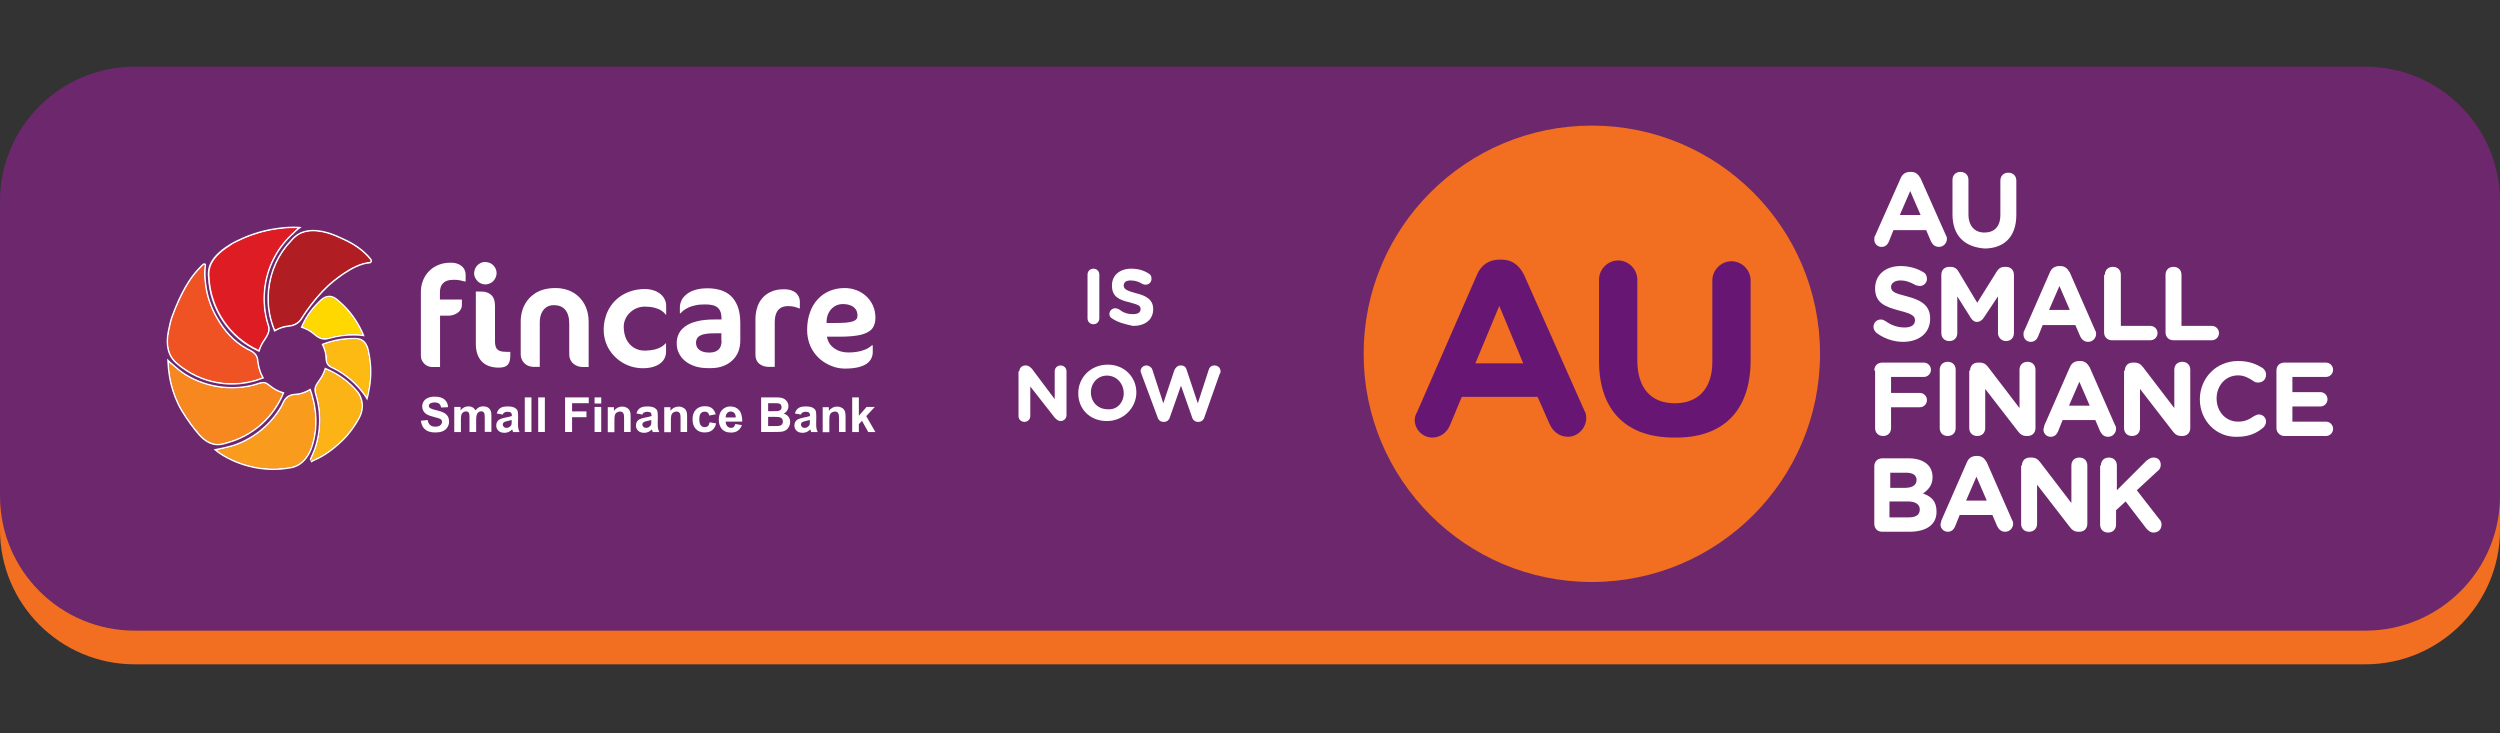 <svg width="300" height="88" viewBox="0 0 300 88" fill="none" xmlns="http://www.w3.org/2000/svg">
<rect x="0" y="0" width="300" height="88" fill="#333333" stroke="none"/>
<path d="M283.838 12.041H16.162C7.236 12.041 0 19.277 0 28.203V63.556C0 72.482 7.236 79.718 16.162 79.718H283.838C292.764 79.718 300 72.482 300 63.556V28.203C300 19.277 292.764 12.041 283.838 12.041Z" fill="#F26F21"/>
<path d="M283.838 8H16.162C7.236 8 0 15.236 0 24.162V59.515C0 68.441 7.236 75.677 16.162 75.677H283.838C292.764 75.677 300 68.441 300 59.515V24.162C300 15.236 292.764 8 283.838 8Z" fill="#6D276D"/>
<path fill-rule="evenodd" clip-rule="evenodd" d="M230.469 25.798L229.225 22.926L227.98 25.798H230.469ZM225.012 28.288L228.076 21.394C228.267 20.915 228.65 20.628 229.225 20.628H229.32C229.895 20.628 230.182 20.915 230.469 21.394L233.533 28.288C233.629 28.384 233.629 28.575 233.629 28.671C233.629 29.149 233.246 29.628 232.672 29.628C232.193 29.628 231.906 29.341 231.714 28.958L231.14 27.617H227.214L226.64 29.054C226.448 29.437 226.161 29.628 225.778 29.628C225.299 29.628 224.916 29.245 224.916 28.767C224.916 28.575 224.916 28.384 225.012 28.288ZM234.299 25.703V21.585C234.299 21.011 234.682 20.628 235.257 20.628C235.831 20.628 236.214 21.011 236.214 21.585V25.703C236.214 27.139 236.98 27.905 238.129 27.905C239.278 27.905 240.044 27.235 240.044 25.798V21.681C240.044 21.107 240.427 20.724 241.002 20.724C241.576 20.724 241.959 21.107 241.959 21.681V25.798C241.959 28.479 240.427 29.82 238.129 29.82C235.736 29.628 234.299 28.288 234.299 25.703ZM225.203 39.969C225.012 39.778 224.82 39.586 224.82 39.203C224.82 38.724 225.203 38.341 225.682 38.341C225.969 38.341 226.065 38.437 226.257 38.533C226.927 39.011 227.693 39.299 228.554 39.299C229.32 39.299 229.799 39.011 229.799 38.437C229.799 37.958 229.512 37.671 227.98 37.288C226.161 36.809 225.012 36.331 225.012 34.607C225.012 32.979 226.257 31.926 228.076 31.926C229.129 31.926 230.086 32.213 230.852 32.692C231.044 32.788 231.235 33.075 231.235 33.458C231.235 33.937 230.852 34.32 230.374 34.32C230.182 34.32 229.991 34.224 229.895 34.224C229.225 33.841 228.65 33.65 228.076 33.65C227.31 33.65 226.927 34.033 226.927 34.416C226.927 34.99 227.31 35.182 228.842 35.565C230.661 36.043 231.618 36.714 231.618 38.245C231.618 39.969 230.278 41.022 228.363 41.022C227.406 41.022 226.257 40.735 225.203 39.969ZM232.959 32.979C232.959 32.405 233.342 32.022 233.916 32.022H234.108C234.491 32.022 234.778 32.213 234.97 32.501L237.268 36.331L239.661 32.501C239.853 32.213 240.14 32.022 240.523 32.022H240.714C241.289 32.022 241.672 32.405 241.672 32.979V39.969C241.672 40.543 241.289 40.926 240.714 40.926C240.14 40.926 239.757 40.448 239.757 39.969V35.565L238.033 38.15C237.842 38.437 237.555 38.629 237.268 38.629C236.885 38.629 236.693 38.437 236.502 38.15L234.874 35.565V39.969C234.874 40.543 234.491 40.926 233.916 40.926C233.342 40.926 232.959 40.543 232.959 39.969V32.979ZM248.374 37.192L247.13 34.32L245.885 37.192H248.374ZM242.917 39.682L245.981 32.692C246.172 32.213 246.555 31.926 247.13 31.926H247.225C247.8 31.926 248.087 32.213 248.374 32.692L251.438 39.682C251.534 39.778 251.534 39.969 251.534 40.065C251.534 40.543 251.151 41.022 250.576 41.022C250.098 41.022 249.81 40.735 249.619 40.352L249.044 39.011H245.119L244.544 40.448C244.353 40.831 244.066 41.022 243.683 41.022C243.204 41.022 242.821 40.639 242.821 40.16C242.821 39.969 242.821 39.778 242.917 39.682ZM252.587 32.979C252.587 32.405 252.97 32.022 253.545 32.022C254.119 32.022 254.502 32.405 254.502 32.979V39.107H258.045C258.523 39.107 258.906 39.49 258.906 39.969C258.906 40.448 258.523 40.831 258.045 40.831H253.449C252.874 40.831 252.491 40.448 252.491 39.873V32.979H252.587ZM259.864 32.979C259.864 32.405 260.247 32.022 260.821 32.022C261.396 32.022 261.779 32.405 261.779 32.979V39.107H265.417C265.896 39.107 266.279 39.49 266.279 39.969C266.279 40.448 265.896 40.831 265.417 40.831H260.821C260.247 40.831 259.864 40.448 259.864 39.873V32.979ZM224.916 44.469C224.916 43.895 225.299 43.512 225.874 43.512H230.852C231.331 43.512 231.714 43.895 231.714 44.373C231.714 44.852 231.331 45.235 230.852 45.235H226.927V47.15H230.374C230.852 47.15 231.235 47.533 231.235 48.012C231.235 48.49 230.852 48.873 230.374 48.873H226.927V51.363C226.927 51.937 226.544 52.32 225.969 52.32C225.395 52.32 225.012 51.937 225.012 51.363V44.469H224.916ZM232.767 44.373C232.767 43.799 233.15 43.416 233.725 43.416C234.299 43.416 234.682 43.799 234.682 44.373V51.363C234.682 51.937 234.299 52.32 233.725 52.32C233.15 52.32 232.767 51.937 232.767 51.363V44.373ZM236.406 44.469C236.406 43.895 236.789 43.512 237.363 43.512H237.555C238.033 43.512 238.321 43.703 238.608 44.086L242.342 48.969V44.373C242.342 43.799 242.725 43.416 243.3 43.416C243.874 43.416 244.257 43.799 244.257 44.373V51.363C244.257 51.937 243.874 52.32 243.3 52.32H243.204C242.725 52.32 242.438 52.129 242.151 51.746L238.225 46.671V51.363C238.225 51.937 237.842 52.32 237.268 52.32C236.693 52.32 236.31 51.937 236.31 51.363V44.469H236.406ZM250.768 48.682L249.523 45.81L248.278 48.682H250.768ZM245.31 51.076L248.374 44.086C248.566 43.607 248.949 43.32 249.523 43.32H249.619C250.193 43.32 250.481 43.607 250.768 44.086L253.832 51.076C253.928 51.171 253.928 51.363 253.928 51.459C253.928 51.937 253.545 52.416 252.97 52.416C252.491 52.416 252.204 52.129 252.013 51.746L251.438 50.406H247.513L246.938 51.842C246.747 52.225 246.459 52.416 246.076 52.416C245.598 52.416 245.215 52.033 245.215 51.554C245.215 51.363 245.31 51.267 245.31 51.076ZM254.981 44.469C254.981 43.895 255.364 43.512 255.938 43.512H256.13C256.609 43.512 256.896 43.703 257.183 44.086L260.917 48.969V44.373C260.917 43.799 261.3 43.416 261.875 43.416C262.449 43.416 262.832 43.799 262.832 44.373V51.363C262.832 51.937 262.449 52.32 261.875 52.32H261.779C261.3 52.32 261.013 52.129 260.726 51.746L256.8 46.671V51.363C256.8 51.937 256.417 52.32 255.843 52.32C255.268 52.32 254.885 51.937 254.885 51.363V44.469H254.981ZM263.981 47.916C263.981 45.427 265.896 43.32 268.577 43.32C269.917 43.32 270.779 43.703 271.545 44.182C271.737 44.373 271.928 44.565 271.928 44.948C271.928 45.522 271.545 45.905 270.971 45.905C270.683 45.905 270.492 45.81 270.396 45.714C269.822 45.331 269.247 45.044 268.577 45.044C267.045 45.044 265.992 46.288 265.992 47.82C265.992 49.352 267.045 50.597 268.577 50.597C269.439 50.597 269.917 50.31 270.492 49.927C270.683 49.831 270.875 49.735 271.066 49.735C271.545 49.735 271.928 50.118 271.928 50.597C271.928 50.884 271.737 51.171 271.641 51.267C270.875 51.937 269.917 52.416 268.481 52.416C265.992 52.512 263.981 50.501 263.981 47.916ZM273.173 51.363V44.469C273.173 43.895 273.556 43.512 274.13 43.512H279.109C279.588 43.512 279.971 43.895 279.971 44.373C279.971 44.852 279.588 45.235 279.109 45.235H275.088V47.054H278.439C278.918 47.054 279.301 47.437 279.301 47.916C279.301 48.395 278.918 48.778 278.439 48.778H275.088V50.597H279.109C279.588 50.597 279.971 50.98 279.971 51.459C279.971 51.937 279.588 52.32 279.109 52.32H274.13C273.652 52.32 273.173 51.937 273.173 51.363ZM229.033 62.087C229.895 62.087 230.374 61.799 230.374 61.129C230.374 60.555 229.895 60.172 228.937 60.172H226.735V62.087H229.033ZM228.554 58.544C229.416 58.544 229.991 58.257 229.991 57.587C229.991 57.012 229.512 56.725 228.746 56.725H226.831V58.544H228.554ZM224.916 55.959C224.916 55.384 225.299 55.001 225.874 55.001H229.033C230.086 55.001 230.852 55.289 231.331 55.767C231.714 56.15 231.906 56.629 231.906 57.299C231.906 58.257 231.331 58.831 230.757 59.214C231.81 59.597 232.384 60.172 232.384 61.416C232.384 63.044 231.044 63.81 229.129 63.81H225.874C225.299 63.81 224.916 63.427 224.916 62.853V55.959ZM238.416 60.076L237.172 57.203L235.927 60.076H238.416ZM232.959 62.47L236.023 55.48C236.214 55.001 236.597 54.714 237.172 54.714H237.268C237.842 54.714 238.129 55.001 238.416 55.48L241.48 62.47C241.576 62.565 241.576 62.757 241.576 62.853C241.576 63.331 241.193 63.81 240.619 63.81C240.14 63.81 239.853 63.523 239.661 63.14L239.087 61.799H235.161L234.587 63.236C234.395 63.619 234.108 63.81 233.725 63.81C233.246 63.81 232.863 63.427 232.863 62.948C232.863 62.757 232.959 62.661 232.959 62.47ZM242.629 55.863C242.629 55.289 243.012 54.906 243.587 54.906H243.778C244.257 54.906 244.544 55.097 244.832 55.48L248.566 60.363V55.863C248.566 55.289 248.949 54.906 249.523 54.906C250.098 54.906 250.481 55.289 250.481 55.863V62.853C250.481 63.427 250.098 63.81 249.523 63.81H249.427C248.949 63.81 248.661 63.619 248.374 63.236L244.449 58.161V62.853C244.449 63.427 244.066 63.81 243.491 63.81C242.917 63.81 242.534 63.427 242.534 62.853V55.863H242.629ZM252.108 55.863C252.108 55.289 252.491 54.906 253.066 54.906C253.64 54.906 254.023 55.289 254.023 55.863V58.831L257.566 55.289C257.853 55.097 258.045 54.906 258.428 54.906C259.002 54.906 259.289 55.289 259.289 55.767C259.289 56.055 259.194 56.342 258.906 56.533L256.417 58.831L259.098 62.278C259.289 62.47 259.385 62.661 259.385 62.948C259.385 63.523 259.002 63.906 258.428 63.906C258.045 63.906 257.853 63.714 257.566 63.427L255.077 60.172L253.928 61.225V62.948C253.928 63.523 253.545 63.906 252.97 63.906C252.396 63.906 252.013 63.523 252.013 62.948V55.863H252.108Z" fill="white"/>
<path fill-rule="evenodd" clip-rule="evenodd" d="M191.02 15.071C175.892 15.071 163.636 27.327 163.636 42.455C163.636 57.583 175.892 69.839 191.02 69.839C206.148 69.839 218.404 57.583 218.404 42.455C218.404 27.327 206.148 15.071 191.02 15.071Z" fill="#F26F21"/>
<path fill-rule="evenodd" clip-rule="evenodd" d="M188.149 52.412C187.095 52.412 186.329 51.742 185.946 50.88L184.51 47.625H175.414L173.978 51.072C173.595 51.934 172.829 52.508 171.872 52.508C170.723 52.508 169.765 51.55 169.765 50.401C169.765 50.114 169.861 49.731 170.052 49.444L177.233 32.975C177.712 31.826 178.67 31.156 179.914 31.156H180.202C181.446 31.156 182.308 31.826 182.883 32.975L190.159 49.348C190.351 49.636 190.351 50.019 190.351 50.306C190.255 51.455 189.298 52.412 188.149 52.412ZM177.042 43.603H182.787L179.914 36.71L177.042 43.603ZM210.075 43.221V33.646C210.075 32.401 209.022 31.348 207.777 31.348C206.532 31.348 205.479 32.401 205.479 33.646V43.412C205.479 46.667 203.756 48.391 200.979 48.391C198.202 48.391 196.479 46.667 196.479 43.221V33.55C196.479 32.305 195.426 31.252 194.181 31.252C192.936 31.252 191.883 32.305 191.883 33.55V43.316C191.883 49.444 195.33 52.508 200.883 52.508C206.532 52.604 210.075 49.54 210.075 43.221Z" fill="#671773"/>
<path d="M130.503 32.949C130.503 32.545 130.806 32.242 131.211 32.242C131.615 32.242 131.918 32.545 131.918 32.949V38.202C131.918 38.606 131.615 38.909 131.211 38.909C130.806 38.909 130.503 38.606 130.503 38.202V32.949Z" fill="white"/>
<path d="M133.433 38.202C133.231 38.101 133.13 37.899 133.13 37.697C133.13 37.293 133.433 36.99 133.837 36.99C134.039 36.99 134.14 37.091 134.241 37.091C134.747 37.495 135.252 37.697 135.959 37.697C136.565 37.697 136.868 37.495 136.868 37.091C136.868 36.687 136.666 36.586 135.555 36.283C134.241 35.98 133.433 35.575 133.433 34.262C133.433 33.05 134.342 32.242 135.757 32.242C136.565 32.242 137.272 32.444 137.878 32.848C138.08 32.949 138.181 33.151 138.181 33.454C138.181 33.858 137.878 34.161 137.474 34.161C137.373 34.161 137.272 34.161 137.07 34.06C136.565 33.757 136.161 33.656 135.656 33.656C135.151 33.656 134.848 33.858 134.848 34.262C134.848 34.666 135.151 34.868 136.262 35.172C137.575 35.474 138.383 35.98 138.383 37.091C138.383 38.404 137.373 39.111 135.959 39.111C135.05 38.909 134.14 38.707 133.433 38.202Z" fill="white"/>
<path d="M122.322 44.563C122.322 44.16 122.625 43.856 123.029 43.856H123.13C123.433 43.856 123.635 44.059 123.837 44.261L126.565 47.897V44.563C126.565 44.16 126.868 43.856 127.272 43.856C127.676 43.856 127.979 44.16 127.979 44.563V49.816C127.979 50.22 127.676 50.523 127.272 50.523C126.969 50.523 126.767 50.321 126.565 50.119L123.635 46.382V49.917C123.635 50.321 123.332 50.624 122.928 50.624C122.524 50.624 122.221 50.321 122.221 49.917V44.563H122.322Z" fill="white"/>
<path d="M129.393 47.192C129.393 45.273 130.908 43.758 132.928 43.758C134.949 43.758 136.363 45.273 136.363 47.091C136.363 48.909 134.848 50.526 132.827 50.526C130.807 50.526 129.393 49.111 129.393 47.192ZM134.848 47.192C134.848 46.081 134.04 45.071 132.827 45.071C131.716 45.071 130.908 45.98 130.908 47.091C130.908 48.202 131.716 49.111 132.928 49.111C134.04 49.212 134.848 48.303 134.848 47.192Z" fill="white"/>
<path d="M136.97 44.867C136.97 44.766 136.869 44.664 136.869 44.563C136.869 44.16 137.172 43.856 137.576 43.856C137.879 43.856 138.182 44.059 138.283 44.361L139.596 48.402L140.909 44.462C141.01 44.16 141.313 43.856 141.616 43.856H141.717C142.121 43.856 142.323 44.059 142.424 44.462L143.737 48.402L145.05 44.361C145.151 44.059 145.354 43.856 145.758 43.856C146.162 43.856 146.465 44.16 146.465 44.563C146.465 44.664 146.465 44.766 146.364 44.867L144.545 50.018C144.444 50.422 144.141 50.624 143.838 50.624H143.737C143.434 50.624 143.131 50.422 143.03 50.018L141.717 46.281L140.404 50.018C140.303 50.422 140 50.624 139.697 50.624H139.596C139.293 50.624 138.99 50.422 138.889 50.018L136.97 44.867Z" fill="white"/>
<path fill-rule="evenodd" clip-rule="evenodd" d="M29.24 28.679C32.625 27.192 35.67 27.407 35.67 27.407C35.419 27.604 35.365 27.658 35.15 27.873C33.145 29.664 31.909 32.117 31.64 34.786C31.497 36.183 31.64 37.579 32.034 38.905C32.142 39.245 32.428 39.603 31.64 40.731C31.372 41.108 31.157 41.519 31.013 41.967C27.593 40.409 25.336 37.006 25.157 33.299C25.139 32.834 24.763 31.24 27.682 29.467C28.112 29.198 28.667 28.93 29.24 28.679Z" fill="#DE1C23"/>
<path fill-rule="evenodd" clip-rule="evenodd" d="M27.682 29.466C28.112 29.197 28.667 28.928 29.24 28.678C31.983 27.473 34.504 27.386 35.36 27.396C35.56 27.398 35.669 27.406 35.669 27.406C35.565 27.488 35.495 27.545 35.433 27.599C35.346 27.676 35.276 27.746 35.15 27.872C33.144 29.663 31.908 32.116 31.64 34.785C31.497 36.181 31.64 37.578 32.034 38.904C32.046 38.942 32.06 38.98 32.075 39.02C32.192 39.334 32.339 39.729 31.64 40.73C31.41 41.052 31.219 41.4 31.079 41.774C31.056 41.837 31.034 41.901 31.013 41.966C30.951 41.938 30.89 41.909 30.828 41.88C30.826 41.888 30.823 41.896 30.82 41.904L31.013 41.966M32.227 38.844C31.84 37.544 31.7 36.174 31.841 34.805C32.104 32.186 33.317 29.779 35.284 28.023L35.296 28.012C35.505 27.803 35.553 27.755 35.794 27.565L36.206 27.241L35.683 27.205L35.669 27.406C35.683 27.205 35.684 27.205 35.683 27.205L35.68 27.204L35.673 27.204L35.645 27.202C35.62 27.201 35.585 27.2 35.538 27.198C35.446 27.195 35.311 27.192 35.139 27.194C34.794 27.197 34.301 27.217 33.702 27.284C32.502 27.418 30.874 27.739 29.159 28.493C28.584 28.744 28.018 29.017 27.576 29.294C26.091 30.196 25.419 31.068 25.13 31.798C24.883 32.423 24.925 32.931 24.947 33.195C24.951 33.239 24.954 33.276 24.955 33.306L24.955 33.308C25.138 37.089 27.439 40.56 30.929 42.15L31.136 42.244L31.205 42.028C31.342 41.602 31.547 41.208 31.804 40.848L31.805 40.846C32.209 40.267 32.358 39.859 32.374 39.531C32.387 39.273 32.31 39.07 32.258 38.932C32.246 38.899 32.235 38.87 32.227 38.844Z" fill="white"/>
<path fill-rule="evenodd" clip-rule="evenodd" d="M24.532 31.812C24.55 31.687 24.192 32.045 23.744 32.547C22.974 33.388 21.846 35.054 20.771 38.009C20.556 38.582 20.449 39.209 20.323 39.782C19.84 42.307 20.932 43.22 21.398 43.596C21.577 43.757 21.774 43.901 21.971 44.044C23.35 45.047 25.034 45.727 26.86 45.906C28.114 46.032 29.367 45.906 30.567 45.566C30.854 45.477 31.14 45.387 31.409 45.28C31.23 44.957 31.087 44.599 30.997 44.241C30.943 44.044 30.908 43.883 30.872 43.65C30.818 43.238 30.782 42.987 30.693 42.79C30.46 42.307 29.797 42.074 29.564 41.949C27.899 40.999 26.842 39.782 25.911 38.152C25.213 36.934 24.747 35.591 24.568 34.176C24.46 33.406 24.442 32.618 24.532 31.812Z" fill="#F05323"/>
<path fill-rule="evenodd" clip-rule="evenodd" d="M24.358 31.904C24.344 31.916 24.329 31.93 24.314 31.944C24.171 32.081 23.968 32.297 23.742 32.549C22.972 33.391 21.844 35.057 20.77 38.011C20.597 38.472 20.494 38.966 20.395 39.44C20.371 39.556 20.347 39.672 20.322 39.785C19.838 42.31 20.931 43.223 21.396 43.599C21.576 43.76 21.773 43.904 21.97 44.047C23.349 45.05 25.032 45.73 26.859 45.909C28.112 46.035 29.366 45.909 30.566 45.569C30.785 45.5 31.005 45.432 31.217 45.355C31.281 45.332 31.345 45.307 31.407 45.282C31.375 45.224 31.343 45.164 31.313 45.103C31.178 44.829 31.069 44.536 30.995 44.244C30.942 44.047 30.906 43.886 30.87 43.653C30.816 43.241 30.781 42.99 30.691 42.793C30.498 42.393 30.011 42.164 29.717 42.026C29.656 41.998 29.603 41.973 29.563 41.951C27.897 41.002 26.841 39.785 25.909 38.155C25.211 36.937 24.745 35.594 24.566 34.179C24.469 33.481 24.445 32.768 24.508 32.04C24.51 32.024 24.511 32.008 24.512 31.992C24.518 31.933 24.524 31.874 24.53 31.815C24.535 31.783 24.515 31.783 24.476 31.807C24.476 31.808 24.475 31.808 24.474 31.809C24.445 31.828 24.406 31.86 24.358 31.904ZM24.731 31.84C24.734 31.817 24.737 31.77 24.716 31.719C24.685 31.646 24.62 31.6 24.547 31.59C24.493 31.582 24.448 31.598 24.43 31.605C24.406 31.614 24.386 31.625 24.371 31.635C24.313 31.671 24.243 31.733 24.172 31.801C24.023 31.943 23.817 32.163 23.593 32.414C22.801 33.28 21.661 34.969 20.58 37.941C20.402 38.417 20.295 38.931 20.196 39.406C20.172 39.52 20.148 39.633 20.125 39.741L20.123 39.746C19.875 41.042 20.028 41.946 20.32 42.582C20.609 43.213 21.026 43.559 21.265 43.753C21.451 43.92 21.654 44.067 21.847 44.207L21.851 44.21C23.257 45.233 24.975 45.928 26.839 46.11C28.119 46.238 29.398 46.11 30.621 45.763L30.63 45.761C30.914 45.672 31.206 45.58 31.482 45.47L31.695 45.385L31.584 45.184C31.413 44.877 31.277 44.535 31.192 44.195L31.19 44.191C31.139 44.001 31.105 43.848 31.07 43.624C31.018 43.224 30.98 42.94 30.875 42.709L30.873 42.706C30.731 42.41 30.466 42.206 30.231 42.065C30.111 41.993 29.992 41.934 29.892 41.886C29.856 41.869 29.824 41.854 29.796 41.84C29.739 41.814 29.695 41.793 29.661 41.775C28.035 40.848 27.002 39.66 26.085 38.054C25.399 36.859 24.942 35.541 24.767 34.154L24.766 34.151C24.661 33.398 24.644 32.627 24.731 31.84Z" fill="white"/>
<path fill-rule="evenodd" clip-rule="evenodd" d="M27.415 52.963C27.558 52.928 27.683 52.874 27.827 52.838C30.495 51.943 32.734 49.919 33.862 47.215C33.378 47.071 32.984 46.874 32.519 46.534C32.178 46.283 31.946 46.05 31.695 46.033C31.337 45.997 30.817 46.212 30.513 46.301C29.295 46.624 28.024 46.713 26.77 46.588C25.087 46.427 23.511 45.871 22.132 45.012C21.362 44.528 20.287 43.525 20.287 43.525C20.341 44.385 20.359 44.421 20.413 44.797C20.413 44.797 20.627 47.053 21.917 49.22C22.597 50.349 23.367 51.369 23.976 52.068C25.463 53.751 26.68 53.178 27.415 52.963Z" fill="#F6881F"/>
<path fill-rule="evenodd" clip-rule="evenodd" d="M27.827 52.839C27.755 52.857 27.688 52.879 27.621 52.901C27.554 52.924 27.487 52.946 27.415 52.964C27.356 52.982 27.293 53.001 27.228 53.022C26.482 53.257 25.343 53.616 23.977 52.069C23.368 51.37 22.598 50.349 21.917 49.221C20.628 47.054 20.413 44.798 20.413 44.798C20.405 44.743 20.398 44.696 20.392 44.652C20.359 44.432 20.34 44.303 20.306 43.817C20.301 43.732 20.294 43.636 20.288 43.526C20.288 43.526 20.369 43.602 20.503 43.722C20.855 44.038 21.574 44.662 22.132 45.013C23.511 45.872 25.087 46.428 26.77 46.589C28.024 46.714 29.296 46.624 30.513 46.302C30.579 46.283 30.654 46.258 30.736 46.231C31.034 46.132 31.414 46.005 31.695 46.033C31.89 46.047 32.074 46.191 32.306 46.372C32.372 46.424 32.443 46.479 32.519 46.535C32.921 46.829 33.27 47.016 33.669 47.154C33.732 47.175 33.796 47.196 33.862 47.215C33.836 47.278 33.809 47.34 33.782 47.402C32.63 50.013 30.434 51.964 27.827 52.839ZM31.713 45.832C31.893 45.846 32.051 45.935 32.189 46.031C32.26 46.081 32.333 46.137 32.406 46.194C32.414 46.2 32.422 46.206 32.43 46.212C32.497 46.264 32.565 46.318 32.639 46.372C33.087 46.7 33.461 46.886 33.92 47.022L34.135 47.086L34.049 47.293C32.898 50.052 30.614 52.117 27.891 53.03L27.884 53.033L27.876 53.035C27.813 53.051 27.753 53.071 27.685 53.093L27.682 53.094C27.618 53.115 27.546 53.139 27.468 53.159C27.415 53.175 27.358 53.193 27.297 53.212C26.958 53.32 26.494 53.467 25.964 53.43C25.32 53.385 24.597 53.076 23.825 52.203L23.824 52.202C23.208 51.495 22.431 50.464 21.744 49.326L21.744 49.325C21.086 48.22 20.704 47.095 20.486 46.247C20.377 45.823 20.308 45.467 20.267 45.217C20.247 45.092 20.233 44.993 20.224 44.925C20.22 44.89 20.217 44.864 20.215 44.846L20.213 44.825L20.212 44.822C20.205 44.769 20.198 44.723 20.192 44.68C20.153 44.418 20.132 44.281 20.086 43.539L20.054 43.032L20.425 43.379L20.428 43.381L20.437 43.389L20.472 43.422C20.502 43.45 20.547 43.49 20.603 43.541C20.714 43.641 20.871 43.78 21.052 43.934C21.416 44.245 21.867 44.608 22.239 44.842C23.593 45.685 25.139 46.23 26.79 46.388C28.02 46.511 29.267 46.423 30.459 46.108C30.52 46.09 30.591 46.066 30.672 46.039C30.685 46.035 30.699 46.03 30.713 46.026C30.81 45.993 30.918 45.958 31.029 45.926C31.244 45.865 31.494 45.811 31.713 45.832Z" fill="white"/>
<path fill-rule="evenodd" clip-rule="evenodd" d="M26.089 54.036C26.089 54.036 27.594 53.749 28.4 53.445C30.674 52.585 32.644 50.956 33.88 48.789C34.13 48.359 34.274 47.499 35.438 47.446C36.029 47.428 36.638 47.213 37.157 46.908C37.282 47.213 37.336 47.499 37.426 47.822C37.533 48.215 37.623 48.609 37.676 49.021C37.802 49.845 37.82 50.669 37.748 51.493C37.676 52.245 37.515 52.979 37.282 53.66C37.103 54.179 36.476 55.719 34.883 56.006C33.951 56.167 32.733 56.31 31.14 56.078C27.934 55.594 26.089 54.036 26.089 54.036Z" fill="#F99B1C"/>
<path fill-rule="evenodd" clip-rule="evenodd" d="M25.635 53.917L26.051 53.838L26.055 53.837L26.068 53.835L26.116 53.826C26.158 53.817 26.22 53.805 26.296 53.789C26.448 53.758 26.66 53.713 26.896 53.658C27.373 53.549 27.939 53.404 28.328 53.257C30.56 52.413 32.492 50.814 33.704 48.689L33.705 48.688C33.744 48.62 33.779 48.543 33.822 48.45C33.84 48.41 33.86 48.366 33.882 48.32C33.951 48.174 34.036 48.008 34.156 47.853C34.404 47.532 34.786 47.274 35.428 47.245L35.431 47.244C35.98 47.228 36.556 47.027 37.054 46.735L37.255 46.617L37.343 46.832C37.439 47.064 37.497 47.294 37.554 47.518C37.576 47.602 37.597 47.686 37.62 47.768C37.728 48.167 37.821 48.571 37.876 48.994C38.004 49.834 38.022 50.673 37.949 51.511L37.949 51.513C37.875 52.281 37.711 53.031 37.473 53.726C37.294 54.245 36.635 55.897 34.918 56.206L34.916 56.206C33.973 56.369 32.732 56.515 31.11 56.278C29.481 56.032 28.196 55.514 27.318 55.055C26.879 54.826 26.542 54.612 26.313 54.454C26.198 54.375 26.111 54.31 26.051 54.265C26.022 54.242 25.999 54.224 25.984 54.212L25.966 54.197L25.961 54.193L25.959 54.192C25.959 54.192 25.959 54.191 26.089 54.037C26.089 54.037 26.162 54.098 26.303 54.2C26.875 54.613 28.57 55.691 31.139 56.078C32.733 56.311 33.951 56.168 34.882 56.007C36.476 55.72 37.103 54.18 37.282 53.661C37.515 52.98 37.676 52.246 37.748 51.494C37.819 50.67 37.801 49.846 37.676 49.022C37.622 48.61 37.533 48.216 37.425 47.822C37.4 47.73 37.377 47.642 37.355 47.554C37.316 47.4 37.278 47.252 37.228 47.101C37.206 47.038 37.183 46.974 37.157 46.909C37.098 46.943 37.039 46.976 36.979 47.008C36.501 47.259 35.962 47.43 35.437 47.446C34.482 47.49 34.214 48.077 34.01 48.524C33.966 48.621 33.924 48.712 33.879 48.789C32.644 50.956 30.674 52.586 28.399 53.446C27.801 53.672 26.817 53.888 26.35 53.984C26.189 54.018 26.089 54.037 26.089 54.037L25.959 54.192L25.635 53.917Z" fill="white"/>
<path fill-rule="evenodd" clip-rule="evenodd" d="M37.283 55.309C37.283 55.309 37.319 55.291 37.444 54.987C37.606 54.629 37.803 54.181 37.892 53.93C38.161 53.142 38.34 52.336 38.429 51.477C38.555 50.116 38.447 48.737 38.053 47.447C37.838 46.731 37.856 46.516 38.322 45.853C38.68 45.352 38.949 44.904 39.11 44.385C39.396 44.51 39.647 44.618 39.916 44.761C40.364 44.994 40.775 45.262 41.169 45.549C41.796 46.014 42.351 46.534 42.835 47.125C42.889 47.178 43.892 48.468 42.978 50.133C42.495 51.029 41.796 52.014 41.008 52.766C39.235 54.485 38 54.951 37.498 55.184C37.409 55.255 37.337 55.291 37.283 55.309Z" fill="#FCB316"/>
<path fill-rule="evenodd" clip-rule="evenodd" d="M37.346 55.499L37.195 55.134C37.191 55.127 37.191 55.127 37.191 55.127L37.19 55.128L37.188 55.129L37.184 55.13L37.178 55.134C37.174 55.137 37.17 55.139 37.167 55.142C37.16 55.146 37.154 55.151 37.15 55.155C37.142 55.162 37.136 55.168 37.134 55.171C37.133 55.173 37.132 55.174 37.132 55.174C37.132 55.174 37.135 55.17 37.141 55.159C37.159 55.128 37.195 55.057 37.257 54.908L37.259 54.902L37.259 54.902C37.421 54.543 37.614 54.104 37.7 53.862C37.964 53.089 38.139 52.299 38.227 51.455C38.35 50.117 38.244 48.765 37.859 47.505L37.859 47.504L37.859 47.504C37.752 47.146 37.688 46.873 37.732 46.597C37.776 46.321 37.922 46.068 38.156 45.735L38.156 45.734L38.157 45.734C38.51 45.239 38.764 44.812 38.916 44.323L38.983 44.107L39.19 44.198C39.212 44.208 39.233 44.217 39.255 44.226C39.514 44.339 39.753 44.444 40.009 44.58C40.468 44.819 40.888 45.093 41.287 45.384L41.289 45.385L41.289 45.385C41.926 45.858 42.492 46.388 42.987 46.991C43.024 47.033 43.101 47.136 43.183 47.282C43.277 47.449 43.386 47.683 43.463 47.971C43.618 48.551 43.639 49.344 43.154 50.228C42.663 51.138 41.953 52.14 41.147 52.91C39.503 54.504 38.308 55.039 37.729 55.299C37.683 55.319 37.641 55.338 37.603 55.355C37.506 55.43 37.421 55.474 37.346 55.499ZM37.599 55.136C37.614 55.129 37.628 55.123 37.644 55.116C38.216 54.859 39.388 54.335 41.007 52.764C41.795 52.012 42.494 51.027 42.977 50.132C43.891 48.466 42.888 47.177 42.834 47.123C42.35 46.532 41.795 46.013 41.168 45.547C40.774 45.261 40.362 44.992 39.915 44.759C39.706 44.648 39.508 44.558 39.295 44.465C39.255 44.447 39.214 44.429 39.172 44.411C39.151 44.402 39.13 44.392 39.109 44.383C39.089 44.448 39.067 44.512 39.043 44.575C38.879 45.015 38.634 45.413 38.321 45.852C37.855 46.514 37.837 46.729 38.052 47.445C38.446 48.735 38.554 50.114 38.428 51.475C38.339 52.334 38.16 53.14 37.891 53.928C37.802 54.179 37.605 54.626 37.444 54.984C37.444 54.984 37.443 54.985 37.443 54.985C37.437 55 37.431 55.014 37.425 55.028C37.419 55.043 37.413 55.057 37.407 55.07C37.311 55.293 37.282 55.307 37.282 55.307C37.336 55.289 37.407 55.254 37.497 55.182C37.528 55.167 37.562 55.152 37.599 55.136Z" fill="white"/>
<path fill-rule="evenodd" clip-rule="evenodd" d="M42.745 40.75C41.401 40.714 40.112 40.911 38.858 41.395C39.091 41.896 39.252 42.452 39.252 42.989C39.252 43.831 39.808 43.956 40.112 44.099C41.545 44.833 42.763 45.872 43.694 47.108C43.837 47.305 43.873 47.323 43.998 47.538C43.998 47.538 44.464 45.782 44.356 44.117C44.339 43.777 44.285 42.953 44.07 42.04C43.765 40.75 42.959 40.768 42.745 40.75Z" fill="#FDBA12"/>
<path fill-rule="evenodd" clip-rule="evenodd" d="M42.762 40.547C42.771 40.548 42.783 40.548 42.796 40.549C42.918 40.557 43.194 40.574 43.477 40.742C43.8 40.935 44.105 41.304 44.267 41.991C44.485 42.921 44.54 43.758 44.558 44.103C44.613 44.956 44.521 45.828 44.417 46.482C44.365 46.81 44.309 47.085 44.267 47.279C44.245 47.376 44.227 47.452 44.215 47.505C44.208 47.531 44.203 47.551 44.199 47.565L44.195 47.581L44.194 47.586L44.194 47.587L43.998 47.535C43.998 47.535 44.025 47.436 44.064 47.261C44.188 46.703 44.438 45.383 44.357 44.115C44.339 43.775 44.285 42.951 44.07 42.038C43.782 40.816 43.043 40.768 42.783 40.751C42.769 40.75 42.756 40.749 42.745 40.748C41.469 40.714 40.242 40.89 39.048 41.322C38.985 41.345 38.922 41.368 38.859 41.393C38.887 41.454 38.914 41.516 38.94 41.578C39.128 42.029 39.253 42.515 39.253 42.987C39.253 43.731 39.687 43.915 39.998 44.047C40.039 44.064 40.077 44.081 40.112 44.097C41.545 44.831 42.763 45.87 43.694 47.106C43.742 47.172 43.778 47.218 43.81 47.258C43.822 47.275 43.835 47.29 43.846 47.306C43.892 47.364 43.933 47.423 43.998 47.535L44.194 47.587L44.069 48.057L43.824 47.637C43.747 47.506 43.714 47.463 43.657 47.391C43.626 47.352 43.588 47.303 43.532 47.226C42.619 46.016 41.427 44.998 40.023 44.279C40 44.267 39.97 44.255 39.937 44.241C39.801 44.184 39.599 44.099 39.435 43.956C39.21 43.759 39.051 43.459 39.051 42.987C39.051 42.488 38.9 41.962 38.675 41.478L38.584 41.282L38.786 41.204C40.067 40.71 41.383 40.51 42.75 40.546L42.762 40.547Z" fill="white"/>
<path fill-rule="evenodd" clip-rule="evenodd" d="M36.351 39.19C36.888 39.369 37.408 39.674 37.837 40.05C38.643 40.766 39.163 40.551 39.521 40.462C40.488 40.193 41.509 40.05 42.512 40.068C42.816 40.068 43.121 40.086 43.443 40.121C43.443 40.121 42.941 38.832 41.849 37.507C41.348 36.898 40.792 36.396 40.363 36.038C39.503 35.322 38.84 35.895 38.661 36.038C37.694 36.916 36.978 37.829 36.405 39.065L36.351 39.19Z" fill="#FFD800"/>
<path fill-rule="evenodd" clip-rule="evenodd" d="M36.078 39.313L36.221 38.981C36.806 37.717 37.54 36.783 38.525 35.889L38.534 35.881C38.539 35.877 38.545 35.873 38.551 35.868C38.649 35.789 38.883 35.599 39.208 35.52C39.568 35.433 40.014 35.486 40.491 35.884C40.926 36.246 41.492 36.757 42.004 37.379C42.561 38.054 42.966 38.72 43.233 39.216C43.366 39.465 43.465 39.672 43.531 39.817C43.564 39.889 43.588 39.947 43.605 39.986C43.613 40.006 43.619 40.021 43.624 40.032L43.629 40.044L43.63 40.047L43.63 40.048L43.442 40.122C43.442 40.122 43.412 40.045 43.351 39.91C43.162 39.49 42.674 38.509 41.848 37.508C41.347 36.899 40.792 36.397 40.362 36.039C39.525 35.342 38.875 35.866 38.676 36.027C38.67 36.031 38.665 36.035 38.66 36.039C37.709 36.902 37.001 37.8 36.432 39.005C36.423 39.025 36.413 39.045 36.404 39.066L36.35 39.191C36.414 39.212 36.477 39.235 36.541 39.26C37.01 39.443 37.458 39.719 37.837 40.051C38.582 40.713 39.082 40.579 39.436 40.484C39.465 40.477 39.493 40.469 39.52 40.462C40.487 40.194 41.508 40.051 42.511 40.069C42.743 40.069 42.974 40.079 43.214 40.1C43.289 40.106 43.365 40.114 43.442 40.122L43.63 40.048L43.751 40.36L43.42 40.323C43.104 40.288 42.807 40.27 42.511 40.27H42.507C41.526 40.253 40.524 40.393 39.574 40.657L39.569 40.659C39.546 40.664 39.521 40.671 39.494 40.678C39.332 40.722 39.101 40.784 38.828 40.76C38.501 40.731 38.131 40.582 37.703 40.202C37.292 39.843 36.797 39.553 36.286 39.383L36.078 39.313Z" fill="white"/>
<path fill-rule="evenodd" clip-rule="evenodd" d="M32.339 34.855C32.572 32.509 33.539 30.468 35.043 28.928C35.348 28.605 36.225 27.369 38.804 27.925C39.592 28.086 40.309 28.408 40.971 28.713C42.977 29.572 43.998 30.665 44.392 31.184C44.535 31.381 44.338 31.417 44.338 31.417C42.296 31.524 39.646 33.888 39.306 34.211C38.464 34.981 37.461 36.109 36.351 37.757C36.082 38.169 35.778 38.903 34.667 39.01C34.094 39.064 33.521 39.243 33.02 39.529C32.411 38.043 32.178 36.449 32.339 34.855Z" fill="#B01D22"/>
<path fill-rule="evenodd" clip-rule="evenodd" d="M32.946 39.342C32.393 37.91 32.186 36.383 32.34 34.857C32.573 32.511 33.54 30.47 35.045 28.929C35.066 28.907 35.089 28.881 35.116 28.851C35.477 28.446 36.403 27.409 38.806 27.927C39.593 28.088 40.31 28.41 40.972 28.715C42.978 29.574 43.999 30.666 44.393 31.186C44.536 31.383 44.339 31.419 44.339 31.419C42.298 31.526 39.647 33.89 39.307 34.212C38.465 34.983 37.462 36.111 36.352 37.758C36.32 37.807 36.288 37.861 36.254 37.917C36 38.336 35.647 38.917 34.669 39.012C34.163 39.059 33.657 39.205 33.2 39.435C33.139 39.466 33.08 39.498 33.021 39.531C32.995 39.468 32.97 39.405 32.946 39.342ZM36.52 37.87C36.494 37.91 36.466 37.957 36.435 38.008C36.324 38.191 36.178 38.433 35.969 38.642C35.688 38.923 35.291 39.155 34.688 39.213L34.688 39.213C34.143 39.264 33.597 39.435 33.121 39.707L32.921 39.821L32.834 39.608C32.213 38.091 31.975 36.464 32.139 34.837C32.377 32.447 33.362 30.363 34.899 28.79C34.917 28.77 34.939 28.746 34.963 28.718C35.13 28.532 35.445 28.177 35.984 27.917C36.611 27.615 37.521 27.444 38.847 27.729C39.659 27.895 40.394 28.227 41.054 28.53C43.094 29.404 44.141 30.52 44.554 31.064L44.556 31.067L44.556 31.067C44.605 31.134 44.642 31.21 44.647 31.294C44.652 31.387 44.616 31.462 44.568 31.514C44.524 31.561 44.473 31.586 44.442 31.598C44.426 31.605 44.411 31.609 44.4 31.612C44.394 31.613 44.389 31.615 44.385 31.616L44.38 31.617L44.377 31.617L44.376 31.617L44.376 31.617L44.376 31.617C44.376 31.617 44.376 31.617 44.339 31.419L44.376 31.617L44.363 31.62L44.35 31.62C43.388 31.671 42.255 32.26 41.298 32.903C40.349 33.54 39.61 34.203 39.446 34.359L39.443 34.361L39.443 34.361C38.615 35.119 37.623 36.234 36.52 37.87Z" fill="white"/>
<path fill-rule="evenodd" clip-rule="evenodd" d="M29.241 28.678C32.626 27.191 35.671 27.406 35.671 27.406C35.42 27.603 35.366 27.657 35.151 27.872C33.145 29.663 31.91 32.116 31.641 34.785C31.498 36.182 31.641 37.578 32.035 38.904C32.143 39.244 32.429 39.602 31.641 40.73C31.373 41.106 31.158 41.518 31.014 41.966C27.594 40.408 25.337 37.005 25.158 33.298C25.14 32.833 24.764 31.239 27.683 29.466C28.113 29.197 28.668 28.929 29.241 28.678Z" fill="#DE1C23"/>
<path fill-rule="evenodd" clip-rule="evenodd" d="M24.532 31.811C24.549 31.686 24.191 32.044 23.744 32.546C22.974 33.387 21.845 35.053 20.771 38.008C20.556 38.581 20.448 39.208 20.323 39.781C19.84 42.306 20.932 43.219 21.398 43.595C21.577 43.756 21.774 43.9 21.971 44.043C23.35 45.046 25.033 45.726 26.86 45.906C28.113 46.031 29.367 45.906 30.567 45.565C30.853 45.476 31.14 45.386 31.409 45.279C31.229 44.956 31.086 44.598 30.997 44.24C30.943 44.043 30.907 43.882 30.871 43.649C30.817 43.237 30.782 42.986 30.692 42.789C30.459 42.306 29.797 42.073 29.564 41.948C27.898 40.998 26.842 39.781 25.91 38.151C25.212 36.933 24.747 35.59 24.567 34.175C24.46 33.405 24.442 32.617 24.532 31.811Z" fill="#F05323"/>
<path fill-rule="evenodd" clip-rule="evenodd" d="M27.415 52.96C27.558 52.925 27.684 52.871 27.827 52.835C30.496 51.94 32.734 49.916 33.862 47.212C33.379 47.068 32.985 46.871 32.519 46.531C32.179 46.28 31.946 46.048 31.695 46.03C31.337 45.994 30.818 46.209 30.514 46.298C29.296 46.621 28.024 46.71 26.771 46.585C25.087 46.424 23.511 45.868 22.132 45.009C21.362 44.525 20.288 43.523 20.288 43.523C20.341 44.382 20.359 44.418 20.413 44.794C20.413 44.794 20.628 47.05 21.917 49.217C22.598 50.346 23.368 51.367 23.977 52.065C25.463 53.748 26.681 53.175 27.415 52.96Z" fill="#F6881F"/>
<path fill-rule="evenodd" clip-rule="evenodd" d="M26.09 54.036C26.09 54.036 27.594 53.749 28.4 53.445C30.674 52.585 32.644 50.956 33.88 48.789C34.131 48.359 34.274 47.499 35.438 47.446C36.029 47.428 36.638 47.213 37.157 46.908C37.283 47.213 37.337 47.499 37.426 47.822C37.533 48.215 37.623 48.609 37.677 49.021C37.802 49.845 37.82 50.669 37.748 51.493C37.677 52.245 37.516 52.979 37.283 53.66C37.104 54.179 36.477 55.719 34.883 56.006C33.952 56.167 32.734 56.31 31.14 56.078C27.934 55.594 26.09 54.036 26.09 54.036Z" fill="#F99B1C"/>
<path fill-rule="evenodd" clip-rule="evenodd" d="M37.283 55.308C37.283 55.308 37.319 55.29 37.444 54.986C37.605 54.628 37.802 54.18 37.892 53.929C38.16 53.141 38.339 52.335 38.429 51.476C38.554 50.115 38.447 48.736 38.053 47.446C37.838 46.73 37.856 46.515 38.321 45.852C38.68 45.351 38.948 44.903 39.109 44.384C39.396 44.509 39.647 44.617 39.915 44.76C40.363 44.993 40.775 45.261 41.169 45.548C41.796 46.014 42.351 46.533 42.834 47.124C42.888 47.178 43.891 48.467 42.978 50.133C42.494 51.028 41.796 52.013 41.008 52.765C39.235 54.484 37.999 54.95 37.498 55.183C37.408 55.254 37.336 55.29 37.283 55.308Z" fill="#FCB316"/>
<path fill-rule="evenodd" clip-rule="evenodd" d="M42.745 40.748C41.402 40.712 40.112 40.909 38.859 41.393C39.092 41.894 39.253 42.45 39.253 42.987C39.253 43.828 39.808 43.954 40.112 44.097C41.545 44.831 42.763 45.87 43.694 47.106C43.837 47.303 43.873 47.321 43.999 47.536C43.999 47.536 44.464 45.781 44.357 44.115C44.339 43.775 44.285 42.951 44.07 42.038C43.766 40.748 42.96 40.766 42.745 40.748Z" fill="#FDBA12"/>
<path fill-rule="evenodd" clip-rule="evenodd" d="M36.352 39.191C36.89 39.37 37.409 39.675 37.839 40.051C38.645 40.767 39.164 40.552 39.522 40.463C40.489 40.194 41.51 40.051 42.513 40.069C42.818 40.069 43.122 40.087 43.444 40.122C43.444 40.122 42.943 38.833 41.85 37.508C41.349 36.899 40.794 36.397 40.364 36.039C39.505 35.323 38.842 35.896 38.663 36.039C37.696 36.917 36.979 37.83 36.406 39.066L36.352 39.191Z" fill="#FFD800"/>
<path fill-rule="evenodd" clip-rule="evenodd" d="M32.34 34.855C32.572 32.509 33.539 30.468 35.044 28.928C35.348 28.605 36.226 27.369 38.805 27.925C39.593 28.086 40.309 28.408 40.972 28.713C42.977 29.572 43.998 30.665 44.392 31.184C44.535 31.381 44.339 31.417 44.339 31.417C42.297 31.524 39.646 33.888 39.306 34.211C38.464 34.981 37.462 36.109 36.351 37.757C36.083 38.169 35.778 38.903 34.668 39.01C34.095 39.064 33.522 39.243 33.02 39.529C32.411 38.043 32.178 36.449 32.34 34.855Z" fill="#B01D22"/>
<path d="M102.897 37.87C102.897 38.03 102.868 38.175 102.78 38.277C102.708 38.394 102.562 38.481 102.373 38.554C102.184 38.627 101.907 38.67 101.558 38.714C101.208 38.743 100.757 38.758 100.218 38.758H99.185L99.199 38.452C99.214 38.088 99.316 37.768 99.476 37.477C99.636 37.186 99.869 36.938 100.146 36.763C100.422 36.589 100.757 36.487 101.135 36.487C101.499 36.487 101.805 36.545 102.067 36.647C102.329 36.749 102.533 36.909 102.679 37.113C102.824 37.302 102.897 37.564 102.897 37.87ZM105.051 38.146C105.051 37.593 104.949 37.098 104.746 36.647C104.542 36.21 104.265 35.832 103.93 35.526C103.581 35.22 103.188 34.973 102.751 34.813C102.315 34.653 101.849 34.565 101.368 34.565C100.713 34.565 100.102 34.682 99.549 34.915C98.996 35.148 98.515 35.482 98.122 35.919C97.715 36.356 97.409 36.88 97.191 37.506C96.972 38.117 96.856 38.816 96.856 39.587C96.856 40.155 96.943 40.679 97.103 41.16C97.263 41.64 97.496 42.062 97.787 42.441C98.079 42.819 98.413 43.139 98.806 43.401C99.185 43.663 99.607 43.867 100.044 44.013C100.48 44.158 100.932 44.231 101.397 44.231C102.023 44.231 102.562 44.173 102.984 44.071C103.406 43.969 103.756 43.824 104.018 43.634C104.28 43.445 104.454 43.227 104.571 42.979C104.687 42.732 104.746 42.455 104.731 42.15V41.436H104.629C104.382 41.655 104.105 41.844 103.785 41.96C103.465 42.091 103.144 42.179 102.81 42.222C102.475 42.281 102.14 42.295 101.82 42.295C101.368 42.295 100.961 42.222 100.582 42.062C100.218 41.902 99.913 41.684 99.68 41.407C99.447 41.131 99.301 40.781 99.228 40.403H100.728C101.747 40.403 102.562 40.33 103.203 40.199C103.843 40.053 104.309 39.82 104.615 39.5C104.906 39.151 105.051 38.7 105.051 38.146ZM95.982 37.011V36.196C95.982 36.021 95.953 35.846 95.88 35.672C95.808 35.497 95.706 35.337 95.56 35.191C95.415 35.046 95.211 34.929 94.963 34.842C94.716 34.755 94.425 34.711 94.061 34.711C93.449 34.711 92.94 34.813 92.503 35.017C92.066 35.22 91.717 35.482 91.44 35.817C91.164 36.152 90.96 36.545 90.844 36.967C90.713 37.389 90.654 37.841 90.654 38.306V42.557C90.654 42.877 90.727 43.154 90.858 43.358C90.989 43.576 91.193 43.736 91.44 43.853C91.688 43.969 91.979 44.027 92.328 44.027H92.969V38.714C92.969 38.248 93.027 37.87 93.158 37.579C93.275 37.288 93.464 37.084 93.697 36.938C93.93 36.807 94.221 36.734 94.57 36.734C94.861 36.734 95.123 36.763 95.342 36.822C95.56 36.88 95.749 36.938 95.909 37.011H95.982ZM86.593 40.883C86.593 41.349 86.477 41.713 86.229 41.946C85.981 42.179 85.618 42.31 85.123 42.31C84.613 42.31 84.22 42.208 83.944 42.004C83.667 41.8 83.536 41.524 83.521 41.16C83.521 40.912 83.58 40.694 83.711 40.519C83.842 40.344 84.075 40.214 84.395 40.126C84.73 40.039 85.181 39.995 85.749 39.995H86.564V40.883H86.593ZM88.835 40.868V38.743C88.835 37.957 88.718 37.288 88.514 36.749C88.296 36.21 88.019 35.788 87.656 35.468C87.292 35.148 86.87 34.929 86.418 34.798C85.952 34.667 85.457 34.594 84.933 34.594C84.322 34.594 83.812 34.667 83.39 34.798C82.968 34.929 82.619 35.118 82.357 35.337C82.095 35.555 81.891 35.803 81.775 36.065C81.658 36.327 81.585 36.589 81.585 36.851V37.593H81.673C81.76 37.491 81.876 37.375 82.037 37.244C82.197 37.127 82.4 37.011 82.633 36.895C82.866 36.793 83.157 36.691 83.478 36.632C83.798 36.56 84.176 36.531 84.584 36.531C85.035 36.531 85.414 36.574 85.705 36.676C85.996 36.778 86.214 36.953 86.36 37.2C86.506 37.448 86.578 37.782 86.578 38.219V38.336H85.778C84.933 38.336 84.22 38.408 83.638 38.554C83.055 38.7 82.575 38.903 82.226 39.165C81.862 39.427 81.6 39.733 81.44 40.083C81.28 40.432 81.192 40.81 81.207 41.233C81.207 41.655 81.294 42.048 81.483 42.412C81.658 42.761 81.906 43.081 82.24 43.343C82.575 43.605 82.954 43.809 83.405 43.955C83.856 44.1 84.351 44.173 84.904 44.173H85.37C85.88 44.173 86.36 44.086 86.782 43.925C87.204 43.765 87.568 43.547 87.888 43.241C88.194 42.95 88.442 42.601 88.602 42.193C88.747 41.8 88.835 41.349 88.835 40.868ZM79.94 37.753V36.676C79.94 36.312 79.824 35.977 79.62 35.672C79.402 35.366 79.111 35.133 78.732 34.958C78.354 34.784 77.917 34.696 77.422 34.682C76.796 34.682 76.214 34.769 75.69 34.944C75.166 35.118 74.714 35.351 74.307 35.657C73.899 35.963 73.564 36.312 73.288 36.72C73.011 37.127 72.793 37.579 72.662 38.059C72.516 38.539 72.443 39.049 72.443 39.573C72.443 40.097 72.531 40.606 72.691 41.072C72.851 41.538 73.084 41.96 73.375 42.339C73.666 42.717 74.016 43.052 74.409 43.329C74.802 43.605 75.238 43.824 75.704 43.969C76.17 44.115 76.665 44.188 77.174 44.188C77.728 44.188 78.208 44.1 78.63 43.94C79.038 43.78 79.358 43.547 79.576 43.27C79.795 42.979 79.911 42.645 79.926 42.281V41.218H79.838C79.737 41.364 79.576 41.495 79.358 41.626C79.14 41.757 78.878 41.858 78.557 41.946C78.237 42.019 77.859 42.062 77.407 42.077C76.883 42.077 76.432 41.96 76.054 41.713C75.675 41.48 75.384 41.145 75.166 40.723C74.962 40.301 74.86 39.806 74.845 39.238C74.845 38.889 74.918 38.569 75.049 38.277C75.18 37.986 75.369 37.724 75.602 37.506C75.835 37.288 76.097 37.113 76.403 36.982C76.709 36.865 77.029 36.793 77.364 36.793C77.8 36.793 78.194 36.836 78.528 36.924C78.863 37.011 79.154 37.127 79.373 37.273C79.591 37.419 79.766 37.579 79.868 37.753H79.94ZM70.638 44.013V38.641C70.638 37.986 70.536 37.404 70.318 36.895C70.114 36.385 69.823 35.963 69.459 35.613C69.095 35.264 68.673 35.002 68.193 34.827C67.712 34.653 67.203 34.565 66.65 34.565C66.082 34.565 65.558 34.638 65.107 34.784C64.655 34.929 64.262 35.133 63.942 35.395C63.607 35.657 63.345 35.948 63.127 36.283C62.908 36.618 62.748 36.982 62.647 37.36C62.545 37.739 62.486 38.132 62.486 38.525V42.514C62.486 42.805 62.559 43.052 62.69 43.285C62.821 43.503 63.01 43.693 63.243 43.824C63.476 43.955 63.767 44.027 64.088 44.027H64.772V38.685C64.772 38.248 64.845 37.87 64.99 37.564C65.136 37.258 65.325 37.026 65.573 36.865C65.82 36.705 66.111 36.618 66.446 36.618C67.043 36.618 67.494 36.793 67.814 37.157C68.135 37.52 68.309 38.088 68.309 38.86V42.528C68.309 42.819 68.382 43.067 68.513 43.3C68.644 43.518 68.848 43.707 69.095 43.838C69.343 43.969 69.634 44.042 69.983 44.042H70.638V44.013ZM61.234 42.717V42.222H60.812C60.477 42.222 60.201 42.193 59.997 42.12C59.793 42.048 59.648 41.917 59.546 41.742C59.459 41.567 59.4 41.32 59.4 41.014V36.705C59.4 36.123 59.255 35.686 58.964 35.41C58.672 35.133 58.279 34.987 57.755 34.987H57.1C57.1 34.987 57.1 35.075 57.1 35.235C57.1 35.395 57.1 35.613 57.1 35.89C57.1 36.167 57.1 36.472 57.1 36.822C57.1 37.171 57.1 37.535 57.1 37.913C57.1 38.292 57.1 38.67 57.1 39.02C57.1 39.384 57.1 39.718 57.1 40.024C57.1 40.33 57.1 40.592 57.1 40.81C57.1 41.014 57.1 41.16 57.1 41.233C57.1 42.164 57.333 42.877 57.813 43.372C58.279 43.867 58.964 44.115 59.866 44.115C60.346 44.115 60.696 44.013 60.914 43.794C61.133 43.562 61.234 43.198 61.234 42.717ZM59.59 32.775C59.59 32.527 59.517 32.294 59.4 32.105C59.284 31.901 59.124 31.741 58.92 31.625C58.716 31.508 58.483 31.45 58.236 31.436C57.988 31.436 57.755 31.494 57.566 31.625C57.362 31.741 57.202 31.901 57.086 32.105C56.969 32.309 56.911 32.527 56.896 32.775C56.896 33.022 56.955 33.255 57.086 33.444C57.202 33.648 57.362 33.808 57.566 33.939C57.77 34.056 57.988 34.129 58.236 34.129C58.483 34.129 58.716 34.056 58.92 33.939C59.124 33.823 59.284 33.663 59.4 33.444C59.517 33.241 59.59 33.022 59.59 32.775ZM55.877 33.75V32.979C55.877 32.673 55.79 32.411 55.645 32.193C55.484 31.974 55.281 31.814 55.019 31.698C54.757 31.581 54.451 31.523 54.116 31.523C53.577 31.523 53.112 31.596 52.704 31.756C52.311 31.901 51.962 32.105 51.685 32.353C51.408 32.6 51.175 32.862 51.001 33.168C50.826 33.459 50.71 33.765 50.622 34.07C50.55 34.376 50.506 34.653 50.506 34.929V42.674C50.506 42.95 50.579 43.183 50.71 43.387C50.841 43.591 51.001 43.751 51.205 43.867C51.423 43.984 51.641 44.042 51.889 44.042H52.806V37.884H53.796C53.985 37.884 54.189 37.855 54.378 37.797C54.567 37.739 54.742 37.651 54.902 37.55C55.062 37.433 55.193 37.302 55.281 37.142C55.383 36.982 55.426 36.793 55.426 36.589V35.948H52.791V35.133C52.791 34.725 52.864 34.405 53.01 34.187C53.155 33.968 53.344 33.808 53.592 33.706C53.839 33.619 54.116 33.575 54.436 33.575C54.713 33.575 54.96 33.59 55.179 33.634C55.397 33.677 55.586 33.721 55.776 33.779H55.877V33.75Z" fill="white"/>
<path d="M102.265 51.837V47.686H103.063V49.892L103.992 48.832H104.979L103.948 49.935L105.051 51.851H104.195L103.44 50.502L103.063 50.893V51.851H102.265V51.837ZM101.481 51.837H100.682V50.298C100.682 49.979 100.668 49.761 100.624 49.674C100.595 49.573 100.537 49.5 100.465 49.456C100.392 49.398 100.291 49.384 100.189 49.384C100.044 49.384 99.928 49.428 99.812 49.5C99.695 49.573 99.623 49.674 99.579 49.805C99.536 49.935 99.521 50.153 99.521 50.502V51.866H98.723V48.861H99.463V49.297C99.725 48.963 100.058 48.789 100.45 48.789C100.624 48.789 100.784 48.818 100.929 48.89C101.074 48.949 101.19 49.036 101.263 49.137C101.336 49.239 101.394 49.34 101.423 49.471C101.452 49.602 101.466 49.776 101.466 50.008V51.837H101.481ZM97.184 50.4C97.083 50.429 96.923 50.472 96.706 50.516C96.488 50.56 96.343 50.603 96.27 50.661C96.168 50.734 96.11 50.835 96.11 50.937C96.11 51.053 96.154 51.14 96.241 51.227C96.328 51.314 96.43 51.343 96.56 51.343C96.706 51.343 96.836 51.3 96.967 51.198C97.068 51.126 97.126 51.039 97.155 50.937C97.17 50.864 97.184 50.734 97.184 50.545V50.4ZM96.11 49.747L95.385 49.616C95.472 49.326 95.602 49.108 95.806 48.977C96.009 48.832 96.299 48.774 96.691 48.774C97.054 48.774 97.315 48.818 97.489 48.905C97.663 48.992 97.78 49.094 97.852 49.224C97.925 49.355 97.954 49.587 97.954 49.935L97.939 50.864C97.939 51.126 97.954 51.329 97.983 51.445C98.012 51.576 98.055 51.706 98.128 51.851H97.344C97.33 51.793 97.301 51.721 97.272 51.619C97.257 51.576 97.243 51.547 97.243 51.532C97.112 51.663 96.967 51.764 96.807 51.837C96.647 51.909 96.488 51.938 96.314 51.938C96.009 51.938 95.762 51.851 95.588 51.692C95.414 51.517 95.327 51.314 95.327 51.053C95.327 50.879 95.37 50.734 95.443 50.603C95.53 50.472 95.631 50.371 95.791 50.298C95.936 50.226 96.154 50.168 96.43 50.11C96.807 50.037 97.054 49.979 97.199 49.921V49.848C97.199 49.689 97.155 49.587 97.083 49.514C97.01 49.456 96.865 49.413 96.662 49.413C96.517 49.413 96.415 49.442 96.328 49.5C96.227 49.514 96.168 49.602 96.11 49.747ZM92.177 50.023V51.126H92.946C93.251 51.126 93.44 51.111 93.527 51.097C93.657 51.068 93.759 51.024 93.832 50.937C93.904 50.85 93.948 50.734 93.948 50.589C93.948 50.458 93.919 50.356 93.861 50.269C93.803 50.182 93.716 50.124 93.599 50.081C93.483 50.037 93.237 50.023 92.859 50.023H92.177ZM92.177 48.382V49.34H92.728C93.062 49.34 93.251 49.34 93.338 49.326C93.483 49.311 93.599 49.253 93.672 49.181C93.759 49.094 93.788 48.992 93.788 48.861C93.788 48.731 93.759 48.629 93.686 48.542C93.614 48.455 93.512 48.411 93.367 48.397C93.28 48.382 93.048 48.382 92.656 48.382H92.177ZM91.335 47.686H92.99C93.324 47.686 93.57 47.7 93.73 47.729C93.89 47.758 94.035 47.816 94.165 47.903C94.296 47.99 94.398 48.107 94.485 48.252C94.572 48.397 94.615 48.557 94.615 48.731C94.615 48.919 94.557 49.108 94.456 49.268C94.354 49.428 94.209 49.558 94.035 49.631C94.282 49.703 94.485 49.834 94.615 50.008C94.746 50.182 94.819 50.4 94.819 50.632C94.819 50.821 94.775 51.01 94.688 51.184C94.601 51.358 94.485 51.503 94.325 51.605C94.18 51.706 93.991 51.779 93.759 51.808C93.614 51.822 93.28 51.837 92.743 51.837H91.335V47.686ZM88.287 50.081C88.287 49.848 88.229 49.674 88.113 49.558C87.997 49.442 87.866 49.384 87.692 49.384C87.518 49.384 87.373 49.442 87.257 49.573C87.14 49.703 87.082 49.877 87.082 50.095H88.287V50.081ZM88.229 50.879L89.027 51.01C88.926 51.3 88.766 51.517 88.548 51.677C88.331 51.837 88.055 51.909 87.721 51.909C87.198 51.909 86.807 51.735 86.56 51.401C86.357 51.126 86.255 50.777 86.255 50.371C86.255 49.877 86.386 49.486 86.647 49.195C86.908 48.919 87.242 48.774 87.634 48.774C88.084 48.774 88.432 48.919 88.694 49.224C88.955 49.514 89.071 49.979 89.071 50.589H87.082C87.082 50.821 87.155 51.01 87.271 51.14C87.387 51.271 87.547 51.343 87.736 51.343C87.866 51.343 87.968 51.314 88.055 51.242C88.127 51.14 88.2 51.039 88.229 50.879ZM85.892 49.718L85.108 49.863C85.079 49.703 85.021 49.587 84.934 49.514C84.847 49.442 84.716 49.398 84.571 49.398C84.368 49.398 84.209 49.471 84.092 49.602C83.976 49.732 83.918 49.965 83.918 50.284C83.918 50.647 83.976 50.893 84.092 51.039C84.209 51.184 84.368 51.256 84.571 51.256C84.716 51.256 84.847 51.213 84.949 51.126C85.05 51.039 85.108 50.893 85.152 50.676L85.936 50.806C85.849 51.169 85.704 51.431 85.471 51.619C85.239 51.808 84.934 51.895 84.542 51.895C84.107 51.895 83.759 51.75 83.497 51.474C83.236 51.198 83.105 50.806 83.105 50.327C83.105 49.834 83.236 49.442 83.497 49.166C83.759 48.89 84.121 48.745 84.557 48.745C84.92 48.745 85.21 48.818 85.428 48.977C85.645 49.152 85.791 49.398 85.892 49.718ZM82.467 51.837H81.668V50.298C81.668 49.979 81.654 49.761 81.61 49.674C81.581 49.573 81.523 49.5 81.451 49.456C81.378 49.398 81.277 49.384 81.175 49.384C81.03 49.384 80.914 49.428 80.798 49.5C80.681 49.573 80.609 49.674 80.565 49.805C80.522 49.935 80.507 50.153 80.507 50.502V51.866H79.709V48.861H80.449V49.297C80.71 48.963 81.044 48.789 81.436 48.789C81.61 48.789 81.77 48.818 81.915 48.89C82.06 48.949 82.177 49.036 82.249 49.137C82.322 49.239 82.38 49.34 82.409 49.471C82.438 49.602 82.452 49.776 82.452 50.008V51.837H82.467ZM78.156 50.4C78.054 50.429 77.895 50.472 77.677 50.516C77.459 50.56 77.314 50.603 77.242 50.661C77.14 50.734 77.082 50.835 77.082 50.937C77.082 51.053 77.125 51.14 77.213 51.227C77.3 51.314 77.401 51.343 77.532 51.343C77.677 51.343 77.808 51.3 77.938 51.198C78.04 51.126 78.098 51.039 78.127 50.937C78.141 50.864 78.156 50.734 78.156 50.545V50.4ZM77.096 49.747L76.371 49.616C76.458 49.326 76.588 49.108 76.792 48.977C76.995 48.832 77.285 48.774 77.677 48.774C78.04 48.774 78.301 48.818 78.475 48.905C78.65 48.992 78.766 49.094 78.838 49.224C78.911 49.355 78.94 49.587 78.94 49.935L78.925 50.864C78.925 51.126 78.94 51.329 78.969 51.445C78.998 51.576 79.041 51.706 79.114 51.851H78.33C78.316 51.793 78.287 51.721 78.258 51.619C78.243 51.576 78.228 51.547 78.228 51.532C78.098 51.663 77.953 51.764 77.793 51.837C77.633 51.909 77.474 51.938 77.3 51.938C76.995 51.938 76.748 51.851 76.574 51.692C76.4 51.517 76.313 51.314 76.313 51.053C76.313 50.879 76.356 50.734 76.429 50.603C76.516 50.472 76.617 50.371 76.777 50.298C76.922 50.226 77.14 50.168 77.416 50.11C77.793 50.037 78.04 49.979 78.185 49.921V49.848C78.185 49.689 78.141 49.587 78.069 49.514C77.996 49.456 77.851 49.413 77.648 49.413C77.503 49.413 77.401 49.442 77.314 49.5C77.213 49.514 77.14 49.602 77.096 49.747ZM75.689 51.837H74.89V50.298C74.89 49.979 74.876 49.761 74.832 49.674C74.803 49.573 74.745 49.5 74.672 49.456C74.6 49.398 74.498 49.384 74.397 49.384C74.252 49.384 74.135 49.428 74.019 49.5C73.903 49.573 73.831 49.674 73.787 49.805C73.744 49.935 73.729 50.153 73.729 50.502V51.866H72.931V48.861H73.671V49.297C73.932 48.963 74.266 48.789 74.658 48.789C74.832 48.789 74.992 48.818 75.137 48.89C75.282 48.949 75.398 49.036 75.471 49.137C75.543 49.239 75.601 49.34 75.63 49.471C75.659 49.602 75.674 49.776 75.674 50.008V51.837H75.689ZM71.349 51.837V48.832H72.147V51.837H71.349ZM71.349 48.426V47.686H72.147V48.426H71.349ZM67.807 51.837V47.686H70.652V48.382H68.649V49.369H70.376V50.066H68.649V51.837H67.807ZM64.585 51.837V47.686H65.383V51.837H64.585ZM62.974 51.837V47.686H63.772V51.837H62.974ZM61.406 50.4C61.305 50.429 61.145 50.472 60.927 50.516C60.709 50.56 60.564 50.603 60.492 50.661C60.39 50.734 60.332 50.835 60.332 50.937C60.332 51.053 60.376 51.14 60.463 51.227C60.55 51.314 60.651 51.343 60.782 51.343C60.927 51.343 61.058 51.3 61.188 51.198C61.29 51.126 61.348 51.039 61.377 50.937C61.392 50.864 61.406 50.734 61.406 50.545V50.4ZM60.332 49.747L59.606 49.616C59.694 49.326 59.824 49.108 60.027 48.977C60.231 48.832 60.521 48.774 60.913 48.774C61.276 48.774 61.537 48.818 61.711 48.905C61.885 48.992 62.001 49.094 62.074 49.224C62.147 49.355 62.175 49.587 62.175 49.935L62.161 50.864C62.161 51.126 62.175 51.329 62.205 51.445C62.234 51.576 62.277 51.706 62.35 51.851H61.566C61.551 51.793 61.522 51.721 61.493 51.619C61.479 51.576 61.464 51.547 61.464 51.532C61.334 51.663 61.188 51.764 61.029 51.837C60.869 51.909 60.709 51.938 60.535 51.938C60.231 51.938 59.984 51.851 59.81 51.692C59.636 51.517 59.548 51.314 59.548 51.053C59.548 50.879 59.592 50.734 59.664 50.603C59.752 50.472 59.853 50.371 60.013 50.298C60.158 50.226 60.376 50.168 60.651 50.11C61.029 50.037 61.276 49.979 61.421 49.921V49.848C61.421 49.689 61.377 49.587 61.305 49.514C61.232 49.456 61.087 49.413 60.884 49.413C60.739 49.413 60.637 49.442 60.55 49.5C60.448 49.514 60.39 49.602 60.332 49.747ZM54.526 48.832H55.267V49.239C55.528 48.919 55.847 48.76 56.21 48.76C56.399 48.76 56.573 48.803 56.703 48.876C56.849 48.949 56.965 49.079 57.052 49.239C57.182 49.079 57.328 48.963 57.473 48.876C57.633 48.803 57.792 48.76 57.966 48.76C58.184 48.76 58.373 48.803 58.532 48.89C58.692 48.977 58.794 49.108 58.881 49.282C58.939 49.413 58.968 49.616 58.968 49.906V51.822H58.169V50.11C58.169 49.805 58.141 49.616 58.082 49.529C58.01 49.413 57.894 49.355 57.749 49.355C57.633 49.355 57.531 49.384 57.429 49.456C57.328 49.529 57.255 49.631 57.212 49.761C57.168 49.892 57.139 50.095 57.139 50.385V51.837H56.341V50.182C56.341 49.892 56.326 49.703 56.297 49.616C56.268 49.529 56.225 49.471 56.166 49.428C56.108 49.384 56.021 49.369 55.92 49.369C55.804 49.369 55.688 49.398 55.586 49.471C55.484 49.544 55.412 49.631 55.368 49.761C55.325 49.892 55.31 50.095 55.31 50.385V51.851H54.512V48.832H54.526ZM50.506 50.487L51.319 50.4C51.362 50.676 51.464 50.879 51.623 51.01C51.769 51.14 51.972 51.198 52.233 51.198C52.509 51.198 52.712 51.14 52.843 51.024C52.973 50.908 53.046 50.777 53.046 50.618C53.046 50.516 53.017 50.429 52.959 50.371C52.901 50.298 52.799 50.24 52.654 50.197C52.552 50.168 52.335 50.095 51.986 50.008C51.536 49.892 51.217 49.761 51.043 49.602C50.782 49.369 50.666 49.094 50.666 48.76C50.666 48.542 50.724 48.353 50.84 48.165C50.956 47.976 51.13 47.845 51.362 47.744C51.594 47.642 51.856 47.599 52.175 47.599C52.697 47.599 53.089 47.715 53.351 47.947C53.612 48.179 53.757 48.484 53.772 48.861L52.93 48.905C52.901 48.687 52.814 48.542 52.697 48.441C52.581 48.353 52.407 48.295 52.16 48.295C51.914 48.295 51.725 48.339 51.594 48.441C51.507 48.498 51.464 48.586 51.464 48.702C51.464 48.803 51.507 48.89 51.594 48.949C51.696 49.036 51.957 49.137 52.364 49.224C52.77 49.326 53.075 49.428 53.264 49.529C53.452 49.631 53.612 49.776 53.728 49.95C53.844 50.124 53.888 50.356 53.888 50.618C53.888 50.85 53.815 51.082 53.684 51.285C53.554 51.489 53.365 51.648 53.118 51.75C52.872 51.851 52.581 51.895 52.219 51.895C51.696 51.895 51.29 51.779 51.014 51.532C50.724 51.3 50.564 50.952 50.506 50.487Z" fill="white"/>
</svg>
